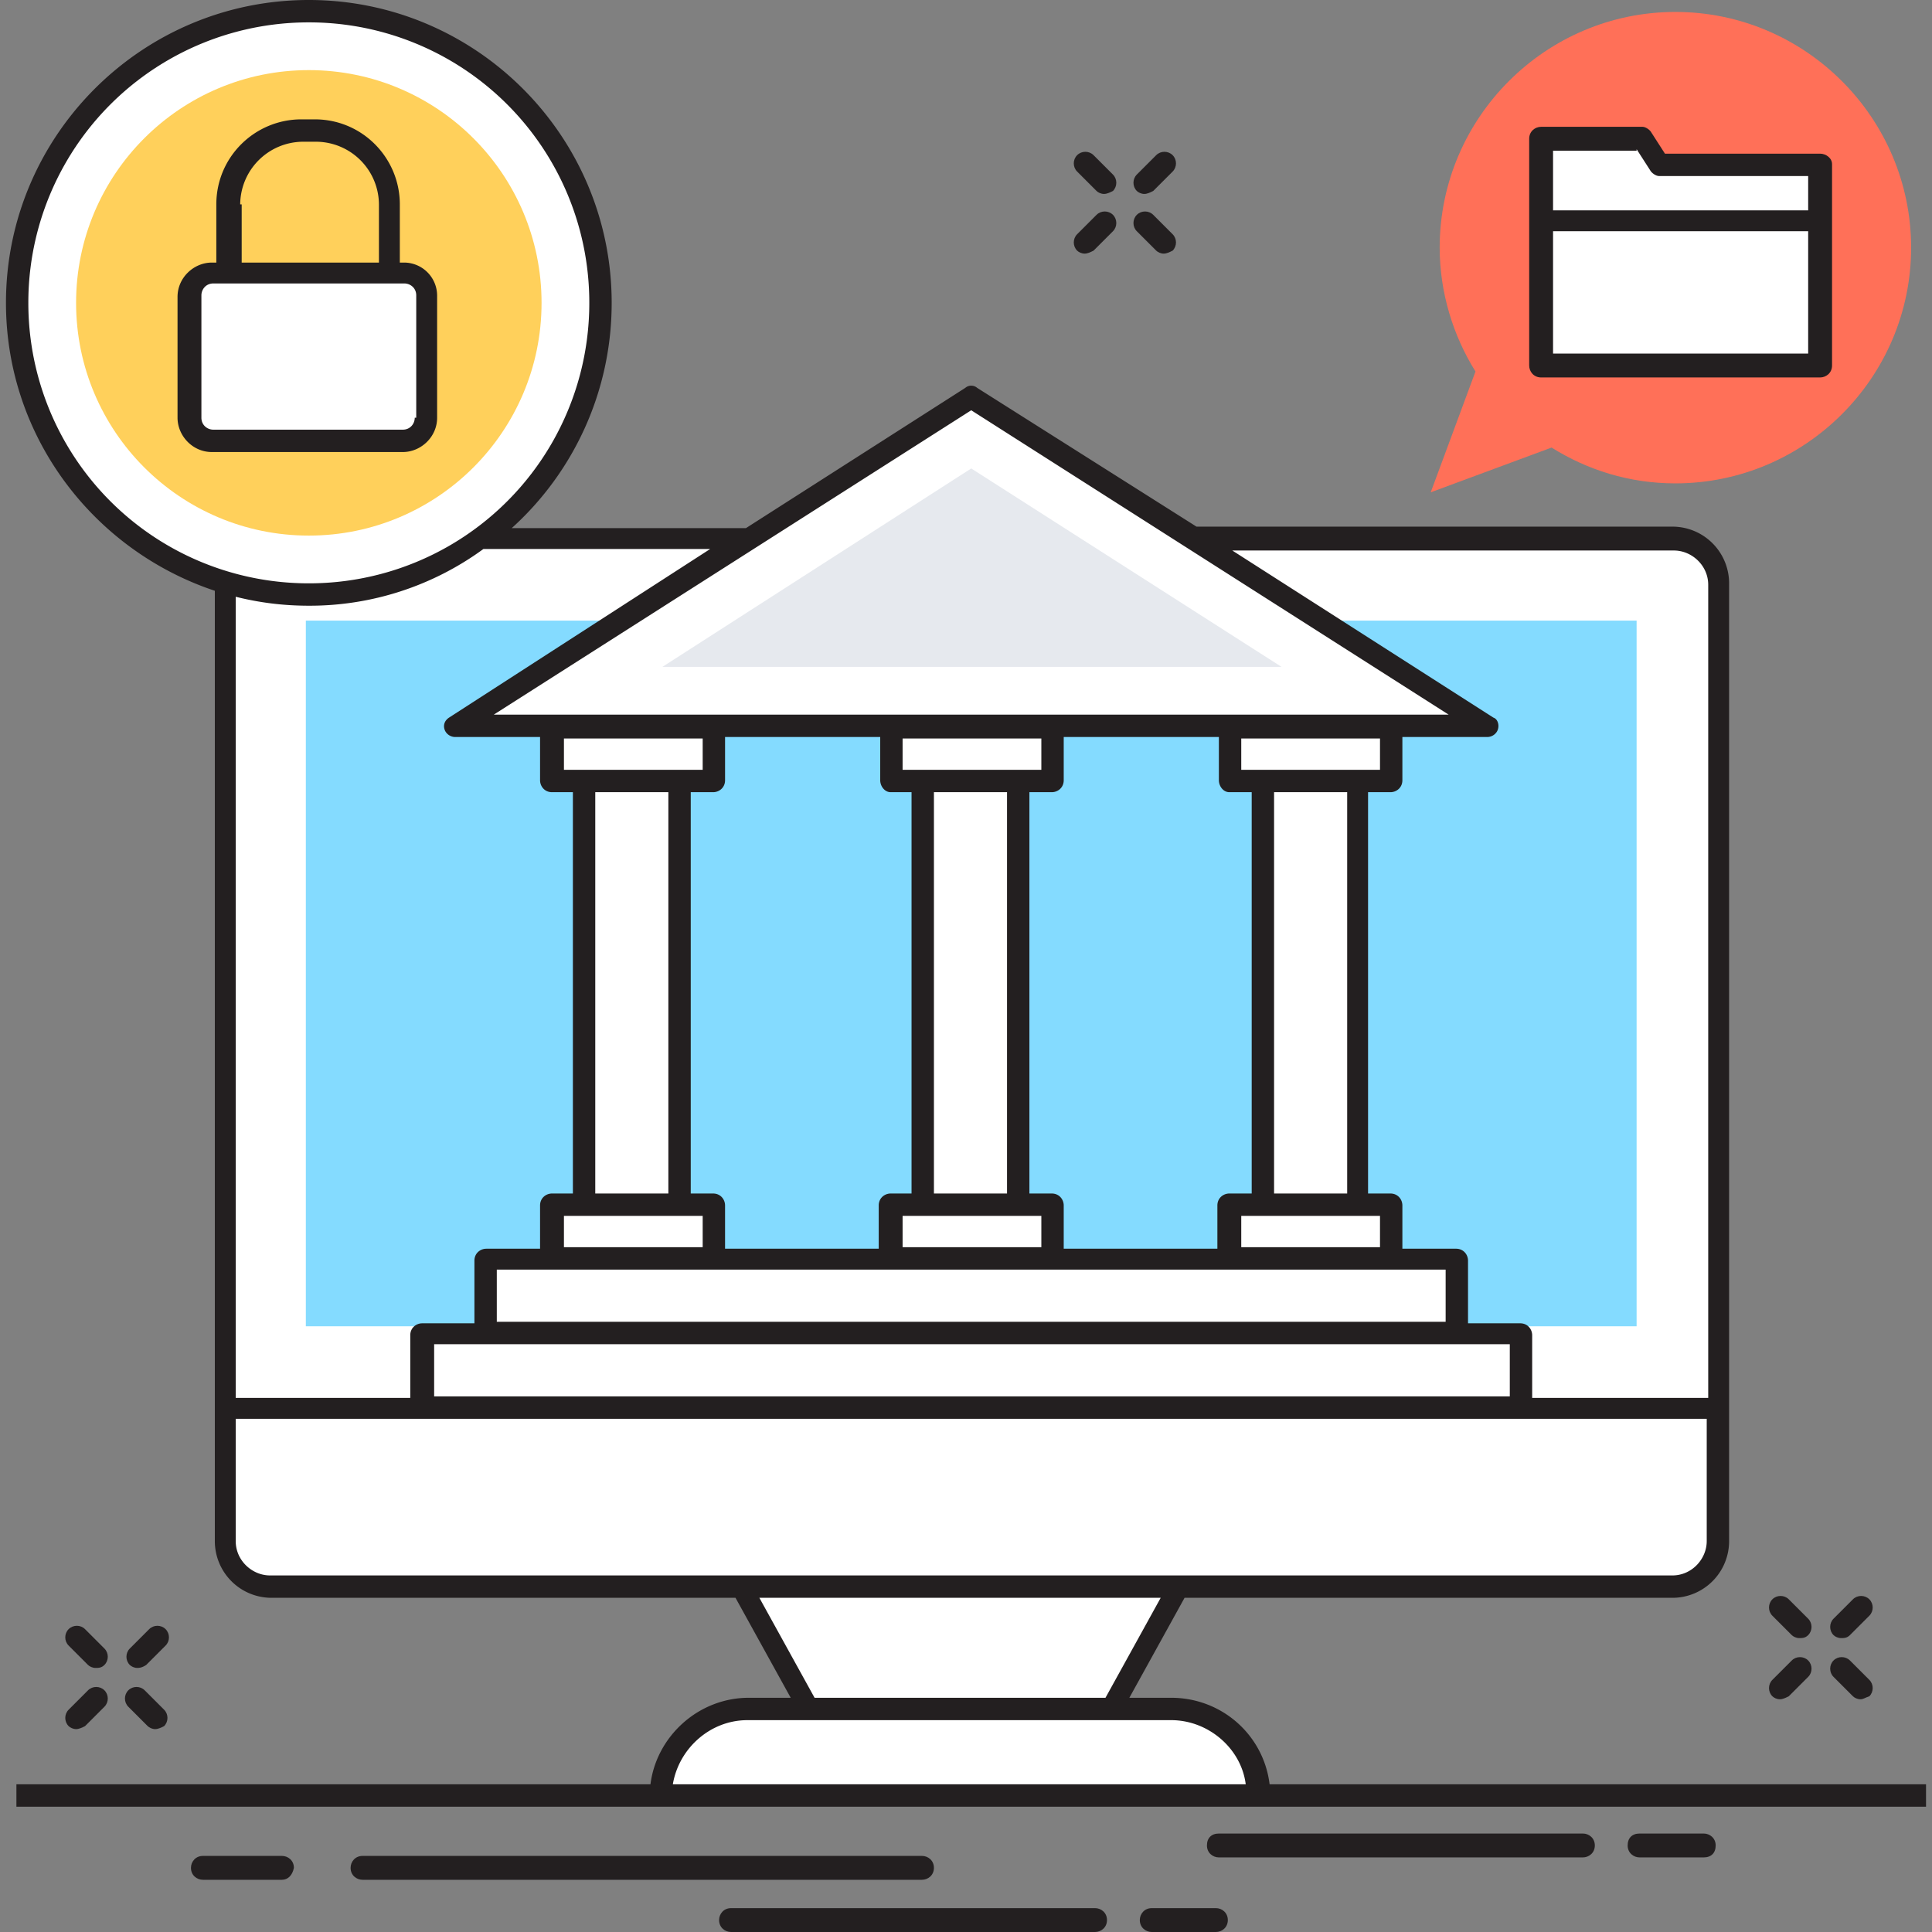 <svg xmlns="http://www.w3.org/2000/svg" xmlns:xlink="http://www.w3.org/1999/xlink" viewBox="0 0 129.5 129.5"><rect x="0" y="0" width="129.5" height="129.5" fill="#808080" stroke="none"/><g fill="#231F20"><use xlink:href="#B"/><use xlink:href="#B" x="-4" y="4"/><use xlink:href="#C"/><use xlink:href="#C" x="-4" y="-4"/><path d="M123.4 109.8c-.2 0-.4-.1-.5-.2-.3-.3-.3-.8 0-1.1l1.3-1.3c.3-.3.8-.3 1.1 0s.3.8 0 1.1l-1.3 1.3c-.2.2-.4.2-.6.2z"/><use xlink:href="#B" x="42.6" y="100.9"/><path d="M124.7 113.9c-.2 0-.4-.1-.5-.2l-1.3-1.3c-.3-.3-.3-.8 0-1.1s.8-.3 1.1 0l1.3 1.3c.3.3.3.8 0 1.1-.3.1-.4.2-.6.2z"/><use xlink:href="#D"/><path d="M9.2 111.8c-.2 0-.4-.1-.5-.2-.3-.3-.3-.8 0-1.1l1.3-1.3c.3-.3.8-.3 1.1 0s.3.8 0 1.1l-1.3 1.3c-.3.2-.5.2-.6.2z"/><use xlink:href="#B" x="-71.6" y="102.9"/><use xlink:href="#C" x="-67.6" y="98.9"/><use xlink:href="#D" x="-114.2" y="2"/></g><g fill="#fff"><path d="M115.2 94.4H15.1v9c0 1.7 1.3 3 3 3h94.1c1.7 0 3-1.3 3-3v-9z"/><path d="M115.2,94.4H15.1V39.1c0-1.7,1.3-3,3-3h94.1c1.7,0,3,1.3,3,3V94.4z"/></g><path d="M20.5 41.6h89.2v47.3H20.5z" fill="#84DBFF"/><g fill="#fff"><path d="M74.5 114.6l4.6-8.3H49.6l4.6 8.3z"/><path d="M84.4 120.4c0-3.2-2.6-5.9-5.9-5.9H50.1c-3.2 0-5.9 2.6-5.9 5.9h40.2z"/></g><path d="M73.4 129.5H49c-.4 0-.8-.3-.8-.8 0-.4.3-.8.8-.8h24.4c.4 0 .8.3.8.8s-.4.8-.8.8zm8.1 0h-4.3c-.4 0-.8-.3-.8-.8 0-.4.3-.8.8-.8h4.3c.4 0 .8.3.8.8s-.4.8-.8.8zm24.6-5H81.7c-.4 0-.8-.3-.8-.8s.3-.8.8-.8h24.4c.4 0 .8.3.8.8s-.4.8-.8.8zm8.1 0h-4.3c-.4 0-.8-.3-.8-.8s.3-.8.8-.8h4.3c.4 0 .8.3.8.8s-.3.8-.8.8zM18.9 126h-5.3c-.4 0-.8-.3-.8-.8 0-.4.3-.8.8-.8h5.3c.4 0 .8.3.8.8-.1.5-.4.8-.8.8zm42.9 0H24.3c-.4 0-.8-.3-.8-.8 0-.4.3-.8.8-.8h37.5c.4 0 .8.3.8.8s-.4.8-.8.8z" fill="#231F20"/><g fill="#fff"><path d="M65.1 26.6L30.5 48.7h69.2zm17.3 22.1h10.8v3.6H82.4z"/><path d="M59.7 48.7h10.8v3.6H59.7zm-22.7 0h10.8v3.6H37z"/><path d="M84.6 52.3H91v28.4h-6.4zm-22.7 0h6.4v28.4h-6.4zm-22.8 0h6.4v28.4h-6.4zm-6.5 32.1h65.1v5H32.6z"/><path d="M28.3 89.4h73.6v5H28.3zm54.1-8.6h10.8v3.6H82.4zm-22.7 0h10.8v3.6H59.7zm-22.7 0h10.8v3.6H37z"/><circle cx="20.7" cy="20.3" r="19.6"/></g><path d="M85.1 119.6c-.4-3.3-3.2-5.8-6.6-5.8h-2.8l3.7-6.7h32.7a3.8 3.8 0 0 0 3.8-3.8V39.1a3.8 3.8 0 0 0-3.8-3.8H80.2L65.5 26a.61.61 0 0 0-.8 0L50 35.4H34.3c4.1-3.7 6.7-9.1 6.7-15.1C41 9.1 31.9 0 20.7 0S.4 9.1.4 20.3c0 9 5.9 16.6 14 19.3v63.7a3.8 3.8 0 0 0 3.8 3.8h31.1l3.7 6.7h-2.8c-3.4 0-6.2 2.6-6.6 5.8H1.1v1.5h128v-1.5h-44zm27.1-82.7c1.2 0 2.3 1 2.3 2.3v54.5h-11.8v-4.2c0-.4-.3-.8-.8-.8h-3.5v-4.2c0-.4-.3-.8-.8-.8H94v-2.9c0-.4-.3-.8-.8-.8h-1.5V53.1h1.5c.4 0 .8-.3.8-.8v-2.9h5.7c.3 0 .6-.2.7-.5s0-.7-.3-.8L82.6 36.9h29.6zM59.7 53.1h1.4V80h-1.4c-.4 0-.8.3-.8.8v2.9H48.6v-2.9c0-.4-.3-.8-.8-.8h-1.5V53.1h1.5c.4 0 .8-.3.8-.8v-2.9H59v2.9c0 .4.3.8.7.8zm22.7 0h1.5V80h-1.5c-.4 0-.8.3-.8.8v2.9H71.3v-2.9c0-.4-.3-.8-.8-.8H69V53.1h1.5c.4 0 .8-.3.8-.8v-2.9h10.4v2.9c0 .4.3.8.7.8zM90.3 80h-4.9V53.1h4.9V80zm2.2 1.5v2.1h-9.3v-2.1h9.3zm-9.3-29.9v-2.1h9.3v2.1h-9.3zM69.8 81.5v2.1h-9.3v-2.1h9.3zM62.6 80V53.1h4.9V80h-4.9zm7.2-28.4h-9.3v-2.1h9.3v2.1zm-22.7 0h-9.3v-2.1h9.3v2.1zm-7.2 1.5h4.9V80h-4.9V53.1zm7.2 28.4v2.1h-9.3v-2.1h9.3zm49.8 3.6v3.5H33.3v-3.5h63.6zm4.3 5v3.5H29.1v-3.5h72.1zM65.1 27.5l32 20.4h-64l32-20.4zM1.9 20.3A18.78 18.78 0 0 1 20.7 1.5a18.78 18.78 0 0 1 18.8 18.8 18.78 18.78 0 0 1-18.8 18.8A18.78 18.78 0 0 1 1.9 20.3zm18.8 20.3a19.72 19.72 0 0 0 11.7-3.8h15.2L30.1 48.1c-.3.2-.4.5-.3.8s.4.5.7.5h5.7v2.9c0 .4.3.8.8.8h1.4V80H37c-.4 0-.8.3-.8.8v2.9h-3.6c-.4 0-.8.3-.8.8v4.2h-3.5c-.4 0-.8.3-.8.8v4.2H15.8V40c1.6.4 3.2.6 4.9.6zm-2.6 65c-1.2 0-2.3-1-2.3-2.3v-8.2h98.6v8.2c0 1.2-1 2.3-2.3 2.3h-94zm32.8 1.5h26.9l-3.7 6.7H54.6l-3.7-6.7zm-5.8 12.5c.4-2.4 2.5-4.3 5-4.3h28.4c2.5 0 4.7 1.9 5 4.3H45.1z" fill="#231F20"/><circle cx="20.7" cy="20.3" r="15.6" fill="#FFD05B"/><path d="M27.1 29.5H14.3a1.54 1.54 0 0 1-1.5-1.5v-8.2a1.54 1.54 0 0 1 1.5-1.5h12.8a1.54 1.54 0 0 1 1.5 1.5V28a1.47 1.47 0 0 1-1.5 1.5z" fill="#fff"/><path d="M27.1 17.6h-.3v-3.9c0-3.1-2.5-5.7-5.7-5.7h-.9c-3.1 0-5.7 2.5-5.7 5.7v3.9h-.3c-1.2 0-2.3 1-2.3 2.3V28c0 1.2 1 2.3 2.3 2.3H27c1.2 0 2.3-1 2.3-2.3v-8.2a2.22 2.22 0 0 0-2.2-2.2zm-11-3.9a4.23 4.23 0 0 1 4.2-4.2h.9a4.23 4.23 0 0 1 4.2 4.2v3.9h-9.2v-3.9zM27.8 28c0 .4-.3.8-.8.8H14.3c-.4 0-.8-.3-.8-.8v-8.2c0-.4.3-.8.8-.8h12.8c.4 0 .8.3.8.8V28z" fill="#231F20"/><path d="M95.9 33l3-8.1c-1.5-2.4-2.4-5.3-2.4-8.3 0-8.7 7.1-15.8 15.8-15.8s15.8 7.1 15.8 15.8-7.1 15.8-15.8 15.8c-3.1 0-5.9-.9-8.3-2.4l-8.1 3z" fill="#FF7058"/><path d="M110.1 9.3l1.1 1.7H122v13.5h-18.6V9.3z" fill="#fff"/><path d="M122 10.3h-10.4l-.9-1.4c-.1-.2-.4-.4-.6-.4h-6.8c-.4 0-.8.3-.8.8v15.2c0 .4.3.8.8.8H122c.4 0 .8-.3.8-.8V11c0-.4-.4-.7-.8-.7zm-12.3-.3l.9 1.4c.1.2.4.4.6.4h10v2.3h-17.1v-4h5.6zm-5.6 13.7v-8.2h17.1v8.2h-17.1z" fill="#231F20"/><path d="M44.4 44.7l20.7-13.3 20.8 13.3z" fill="#E6E9EE"/><defs ><path id="B" d="M76.7 13c-.2 0-.4-.1-.5-.2-.3-.3-.3-.8 0-1.1l1.3-1.3c.3-.3.8-.3 1.1 0s.3.8 0 1.1l-1.3 1.3c-.2.1-.4.2-.6.2z"/><path id="C" d="M78 17c-.2 0-.4-.1-.5-.2l-1.3-1.3c-.3-.3-.3-.8 0-1.1s.8-.3 1.1 0l1.3 1.3c.3.3.3.8 0 1.1-.2.1-.4.2-.6.2z"/><path id="D" d="M120.6 109.8c-.2 0-.4-.1-.5-.2l-1.3-1.3c-.3-.3-.3-.8 0-1.1s.8-.3 1.1 0l1.3 1.3c.3.3.3.8 0 1.1-.2.2-.4.2-.6.2z"/></defs></svg>